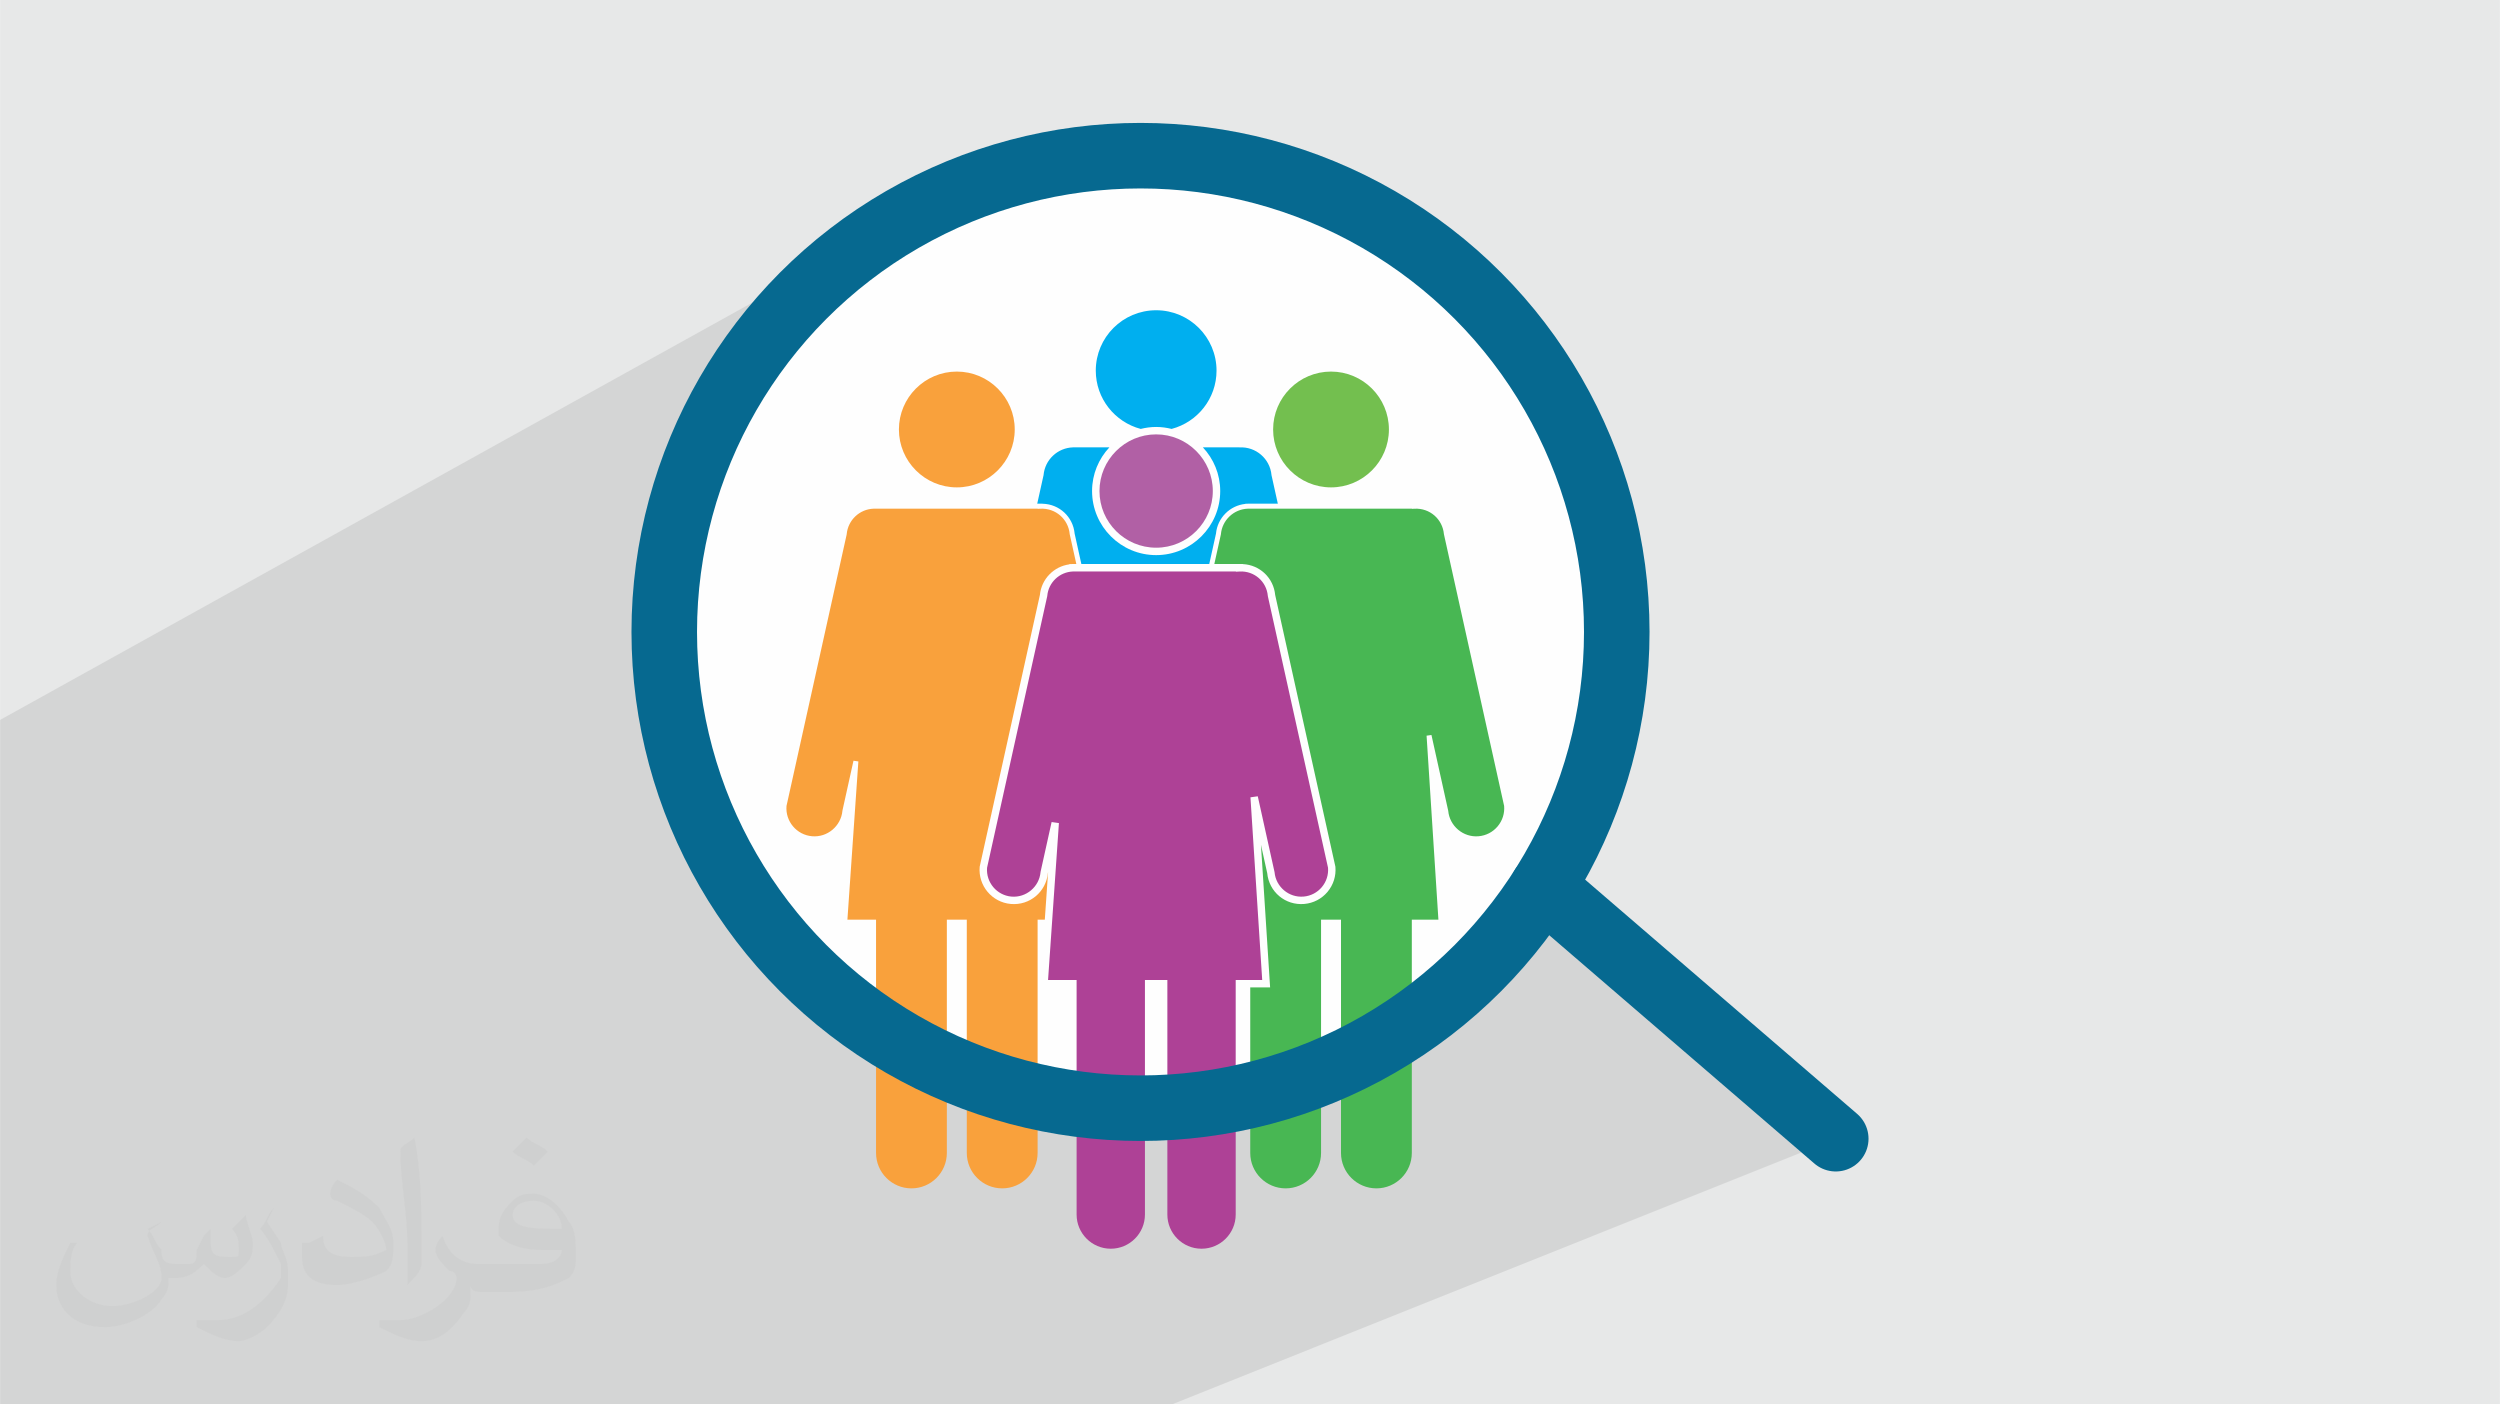 <?xml version="1.0" encoding="UTF-8"?>
<!DOCTYPE svg PUBLIC "-//W3C//DTD SVG 1.1//EN" "http://www.w3.org/Graphics/SVG/1.1/DTD/svg11.dtd">
<!-- Creator: CorelDRAW -->
<svg xmlns="http://www.w3.org/2000/svg" xml:space="preserve" width="3.708in" height="2.083in" version="1.1" style="shape-rendering:geometricPrecision; text-rendering:geometricPrecision; image-rendering:optimizeQuality; fill-rule:evenodd; clip-rule:evenodd"
viewBox="0 0 3708.32 2083.33"
 xmlns:xlink="http://www.w3.org/1999/xlink"
 xmlns:xodm="http://www.corel.com/coreldraw/odm/2003">
 <defs>
  <style type="text/css">
   <![CDATA[
    .str0 {stroke:#066990;stroke-width:97.22;stroke-miterlimit:2.613}
    .str1 {stroke:#066990;stroke-width:97.22;stroke-linecap:round;stroke-linejoin:round;stroke-miterlimit:2.613}
    .fil10 {fill:none}
    .fil3 {fill:#FEFEFE}
    .fil0 {fill:#E7E8E8}
    .fil5 {fill:#F9A13C;fill-rule:nonzero}
    .fil8 {fill:#B160A5;fill-rule:nonzero}
    .fil9 {fill:#AE4196;fill-rule:nonzero}
    .fil6 {fill:#73BF4F;fill-rule:nonzero}
    .fil7 {fill:#48B753;fill-rule:nonzero}
    .fil4 {fill:#00AFEF;fill-rule:nonzero}
    .fil2 {fill:#373435;fill-opacity:0.031}
    .fil1 {fill:#373435;fill-opacity:0.102}
   ]]>
  </style>
 </defs>
 <g id="Layer_x0020_1">
  <polygon class="fil0" points="-0,0 3708.32,0 3708.32,2083.33 -0,2083.33 "/>
  <polygon class="fil1" points="1738.35,2083.33 1280.08,2083.33 1270.23,2083.33 1237.89,2083.33 1228.19,2083.33 1153.47,2083.33 1143.53,2083.33 1109.16,2083.33 1103.43,2083.33 1099.36,2083.33 1064.86,2083.33 977.94,2083.33 937.24,2083.33 818.94,2083.33 758.05,2083.33 747.81,2083.33 631.43,2083.33 621.08,2083.33 585.99,2083.33 548.08,2083.33 509.33,2083.33 489.11,2083.33 474.73,2083.33 462.81,2083.33 460.49,2083.33 456.58,2083.33 421.56,2083.33 382.61,2083.33 356.66,2083.33 331.28,2083.33 325.39,2083.33 320.57,2083.33 301.66,2083.33 295.67,2083.33 285,2083.33 272.35,2083.33 267.65,2083.33 223.99,2083.33 223.28,2083.33 211.37,2083.33 210.39,2083.33 173.65,2083.33 161.04,2083.33 66.97,2083.33 -0,2083.33 -0,2082.07 -0,2077.73 -0,2075.13 -0,2073.17 -0,2050.7 -0,2047.69 -0,2047.68 -0,2036.78 -0,2034.62 -0,2031.75 -0,2023.41 -0,2022.34 -0,2022.23 -0,1979 -0,1978.3 -0,1965.11 -0,1960.27 -0,1959.23 -0,1832.09 -0,1826.22 -0,1805.94 -0,1768.96 -0,1756.68 -0,1752.54 -0,1746.61 -0,1746.5 -0,1728.5 -0,1725.31 -0,1713.19 -0,1695.05 -0,1694.69 -0,1691.94 -0,1690.79 -0,1689.67 -0,1680.07 -0,1679.08 -0,1675.74 -0,1671.64 -0,1671.44 -0,1668.63 -0,1668.36 -0,1662.94 -0,1662.38 -0,1651.75 -0,1643.97 -0,1639.93 -0,1637.69 -0,1635.83 -0,1635.48 -0,1634.44 -0,1633.13 -0,1595.94 -0,1595.83 -0,1572.15 -0,1558.98 -0,1555.75 -0,1550.04 -0,1530.14 -0,1524.99 -0,1515.96 -0,1510.72 -0,1486.38 -0,1486.31 -0,1483.22 -0,1482.1 -0,1469.7 -0,1446.71 -0,1446.32 -0,1427.03 -0,1423.76 -0,1365.56 -0,1355.37 -0,1307.84 -0,1297.67 -0,1067.93 1354.98,316.22 1385.44,300.62 1416.74,286.47 1448.82,273.82 1481.65,262.71 1515.17,253.19 1549.35,245.3 1584.14,239.09 1619.5,234.59 1655.38,231.87 1691.74,230.95 1728.09,231.87 1763.97,234.59 1799.33,239.09 1834.12,245.3 1868.3,253.19 1901.83,262.71 1934.65,273.82 1966.74,286.47 1998.03,300.62 2028.5,316.22 2058.08,333.23 2086.74,351.61 2114.44,371.3 2141.13,392.28 2166.77,414.48 2191.31,437.87 2214.7,462.41 2236.91,488.05 2257.88,514.74 2277.57,542.44 2295.95,571.1 2312.96,600.69 2328.56,631.15 2342.71,662.44 2355.36,694.53 2366.47,727.35 2375.99,760.88 2383.88,795.06 2390.09,829.85 2394.59,865.21 2397.31,901.09 2398.23,937.44 2397.31,973.8 2394.59,1009.68 2390.09,1045.04 2383.88,1079.83 2375.99,1114.01 2366.47,1147.54 2355.36,1180.36 2342.71,1212.44 2328.56,1243.74 2312.96,1274.2 2295.95,1303.79 2288.52,1315.39 2288.84,1315.25 2723.09,1689.2 "/>
  <path class="fil2" d="M218.75 1822.91c10.42,10.42 10.42,20.83 20.83,31.25 0,10.42 0,20.83 20.83,20.83 0,0 10.42,0 20.83,0 10.42,0 10.42,-10.42 10.42,-20.83l10.42 -20.83 10.42 -10.42 0 0c0,10.42 0,10.42 0,20.83 0,20.83 10.42,20.83 31.25,20.83 10.42,0 10.42,0 10.42,-10.42 0,-10.42 0,-20.83 -10.42,-31.25 10.42,-10.42 10.42,-10.42 20.83,-20.83l0 0c0,10.42 10.42,31.25 10.42,41.67 0,10.42 0,20.83 -10.42,31.25 -10.42,10.42 -20.83,20.83 -31.25,20.83 -10.42,0 -20.83,-10.42 -31.25,-20.83l0 0c-10.42,10.42 -20.83,20.83 -41.67,20.83l-10.42 0c0,10.42 0,20.83 -10.42,31.25 -10.42,20.83 -52.08,41.67 -83.33,41.67 -52.08,0 -72.92,-31.25 -72.92,-62.5 0,-20.83 10.42,-41.67 20.83,-62.5l10.42 0c-10.42,10.42 -10.42,31.25 -10.42,41.67 0,31.25 31.25,52.08 62.5,52.08 31.25,0 72.92,-20.83 72.92,-41.67 0,-20.83 -10.42,-31.25 -20.83,-62.5 0,-10.42 10.42,-10.42 20.83,-20.83l0 0 0 0 -20.83 10.42 0 0 0 0 0 0 0 0 0 0 0 0.01 0 0 0 -0zm562.5 -135.42l0 0c10.42,10.42 20.83,10.42 31.25,20.83 -10.42,10.42 -10.42,10.42 -20.83,20.83 -10.42,-10.42 -20.83,-10.42 -31.25,-20.83 10.42,-10.42 10.42,-10.42 20.83,-20.83l0 0zm10.42 93.75l0 0c-20.83,0 -31.25,10.42 -31.25,20.83 0,20.83 31.25,20.83 72.92,20.83 0,-20.83 -20.83,-41.67 -41.67,-41.67l0 0 0 0 0 0 0 0 0 0 0 0 0 0.01 0 0 -0 -0zm-41.67 93.75l0 0c20.83,0 41.67,0 52.08,0 20.83,0 31.25,-10.42 31.25,-20.83 0,0 0,0 0,0 -10.42,0 -20.83,0 -31.25,0 -31.25,0 -52.08,-10.42 -62.5,-20.83 0,0 0,-10.42 0,-10.42 0,-20.83 10.42,-31.25 20.83,-41.67 10.42,-10.42 20.83,-10.42 31.25,-10.42 20.83,0 41.67,20.83 52.08,41.67 10.42,10.42 10.42,31.25 10.42,52.08 0,10.42 0,20.83 -10.42,31.25 -20.83,10.42 -41.67,20.83 -93.75,20.83l-20.83 0 -10.42 0c-10.42,0 -20.83,0 -20.83,-10.42l0 0c0,0 0,0 0,10.42 0,10.42 0,20.83 -10.42,31.25 -20.83,31.25 -41.67,41.67 -62.5,41.67 -20.83,0 -41.67,-10.42 -62.5,-20.83l0 -10.42c10.42,0 20.83,0 31.25,0 31.25,0 83.33,-31.25 83.33,-62.5 0,0 0,-10.42 -10.42,-10.42 -10.42,-10.42 -20.83,-20.83 -20.83,-31.25 0,-10.42 10.42,-20.83 10.42,-20.83l0 0c10.42,31.25 31.25,41.67 52.08,41.67l0 0 20.83 0 0 0 20.83 0 0 0 0 0 0 0 0 0 0 0.01 0.03 0 0 0 -0 0zm-145.83 31.25l0 0 0 0c10.42,-10.42 20.83,-20.83 20.83,-31.25 0,-10.42 0,-20.83 0,-31.25 0,-52.08 0,-104.17 -10.42,-156.25l0 0c-10.42,10.42 -20.83,10.42 -20.83,20.83 0,41.67 10.42,93.75 10.42,135.42l0 20.83c0,10.42 0,31.25 0,41.67l0 0 0 0 0 0 0 0 0 0 0 0 0 -0.01 0 0 0 0zm-145.83 -62.5l0 0 -10.42 0c0,10.42 0,10.42 0,20.83 0,31.25 20.83,41.67 52.08,41.67 20.83,0 52.08,-10.42 72.92,-20.83 10.42,-10.42 10.42,-20.83 10.42,-41.67 0,-20.83 -10.42,-31.25 -20.83,-52.08 -20.83,-20.83 -41.67,-31.25 -62.5,-41.67l0 0c-10.42,10.42 -10.42,20.83 -10.42,20.83 0,0 0,10.42 10.42,10.42 20.83,10.42 41.67,20.83 52.08,31.25 10.42,10.42 20.83,31.25 20.83,41.67 0,0 0,0 0,0 -20.83,10.42 -31.25,10.42 -52.08,10.42 -31.25,0 -41.67,-10.42 -41.67,-31.25l0 0 -20.83 10.42 0 0 0 0 0 0 0 0 0 0 0 -0.02 0 0 0 0zm-52.08 -52.08l0 0 0 0c-10.42,10.42 -10.42,20.83 -20.83,31.25 10.42,10.42 20.83,31.25 31.25,52.08 0,0 0,10.42 0,10.42 0,0 0,10.42 0,10.42 -20.83,31.25 -52.08,62.5 -93.75,62.5 -10.42,0 -20.83,0 -31.25,0l0 10.42c20.83,10.42 41.67,20.83 62.5,20.83 10.42,0 31.25,-10.42 41.67,-20.83 20.83,-20.83 31.25,-41.67 31.25,-62.5l0 -20.83c0,-20.83 -10.42,-31.25 -10.42,-41.67l-20.83 -31.25 10.42 -20.83 0 0 0 0 0 0 0 0 0 0 -0.01 -0.01 0 0 0 0z"/>
  <g id="_2541293422288">
   <circle class="fil3" cx="1691.74" cy="937.44" r="706.5"/>
   <g>
    <path class="fil4" d="M1737.87 636.28c38.33,-10.15 66.64,-44.96 66.64,-86.49 0,-49.46 -40.11,-89.55 -89.56,-89.55 -49.46,0 -89.56,40.09 -89.56,89.55 0,41.53 28.31,76.34 66.64,86.49 7.36,-1.83 15,-2.91 22.92,-2.91 7.91,0 15.57,1.08 22.93,2.91z"/>
    <path class="fil4" d="M1546.21 747.26c25.04,0.44 45.48,19.34 47.81,44.34l9.98 45.09 189.72 0 9.99 -45.09c2.17,-23.33 20.63,-41.74 43.66,-44.11l0 -0.23 3.47 -0.05 44.61 0 -9.39 -42.35c-2.15,-24.41 -23.31,-42.54 -47.63,-41.17l-0.01 -0.13 -54.22 0c15.94,17.02 25.78,39.78 25.78,64.89 0,52.4 -42.65,95.04 -95.05,95.04 -52.42,0 -95.05,-42.64 -95.05,-95.04 0,-25.11 9.83,-47.87 25.76,-64.89l-54.21 0 -0.01 0.08c-22.52,0.77 -41.47,18.2 -43.5,41.22l-9.39 42.35 7.65 0 0.02 0.05z"/>
    <path class="fil5" d="M1419.26 723c47.35,0 85.89,-38.55 85.89,-85.9 0,-47.37 -38.53,-85.89 -85.89,-85.89 -47.37,0 -85.91,38.52 -85.91,85.89 0,47.35 38.54,85.9 85.91,85.9z"/>
    <path class="fil5" d="M1554.32 1295.23c-2.65,27.71 -26.85,48.24 -55.02,45.74 -27.9,-2.47 -48.6,-27.17 -46.13,-55.06l0.11 -0.71 89.2 -402.56c2.27,-23.61 20.61,-42.33 43.72,-45.44l0.03 -0.41 5.21 -0.1 5.09 0 -9.8 -44.19c-1.97,-22.4 -21.06,-39.09 -43.76,-37.85l-3.66 0.21 -0.01 -0.31 -242.26 0 -1.17 0.05c-20.95,0.72 -38.13,17 -39.98,37.9l-0.06 0.46 -89.24 402.66c-1.88,22.77 15.04,42.89 37.83,44.9 22.97,2.04 43.14,-15.28 45.13,-37.8l0.08 -0.48 16.33 -73.75 7.24 1.05 -16.25 234.71 42.48 0 0 346.11c0,28.96 23.55,52.52 52.5,52.52 28.96,0 52.53,-23.56 52.53,-52.52l0 -346.11 29.59 0 0 346.11c0,28.96 23.56,52.52 52.52,52.52 28.94,0 52.52,-23.56 52.52,-52.52l0 -346.11 10.68 0 4.88 -70.51 -0.33 1.5z"/>
    <path class="fil6" d="M1974.34 723c47.36,0 85.89,-38.55 85.89,-85.9 0,-47.37 -38.54,-85.89 -85.89,-85.89 -47.37,0 -85.89,38.52 -85.89,85.89 0,47.35 38.53,85.9 85.89,85.9z"/>
    <path class="fil7" d="M1843.63 836.81c25.17,1.26 45.48,20.52 47.89,45.83l89.29 402.91 0.04 0.35c1.19,13.52 -2.95,26.68 -11.65,37.09 -8.72,10.4 -20.96,16.78 -34.48,17.97 -28.26,2.5 -52.37,-18.03 -55.02,-45.74l-9.3 -42 13.59 211.5 -29.47 0 0 245.63c0,28.96 23.56,52.52 52.52,52.52 28.96,0 52.52,-23.56 52.52,-52.52l0 -346.11 29.59 0 0 346.11c0,28.96 23.56,52.52 52.52,52.52 28.96,0 52.52,-23.56 52.52,-52.52l0 -346.11 39.45 0 -17.55 -272.91 7.24 -1.02 24.87 112.41c1.98,22.52 22.23,39.86 45.12,37.8 11.08,-0.97 21.12,-6.22 28.25,-14.73 7.1,-8.47 10.49,-19.17 9.58,-30.17l-89.31 -403.12c-1.98,-22.4 -21.02,-39.09 -43.78,-37.85l-3.65 0.21 -0.01 -0.31 -242.26 0 -1.17 0.05c-20.94,0.72 -38.13,17 -39.97,37.9l-0.07 0.46 -9.69 43.72 42.4 0 0 0.13z"/>
    <path class="fil8" d="M1714.94 812.48c46.35,0 84.06,-37.69 84.06,-84.04 0,-46.35 -37.7,-84.07 -84.06,-84.07 -46.35,0 -84.07,37.72 -84.07,84.07 0,46.35 37.72,84.04 84.07,84.04z"/>
    <path class="fil9" d="M1872.26 1453.73l-17.43 -270.95 10.86 -1.54 24.91 112.66c1.9,21.51 21.22,38.1 43.15,36.11 10.58,-0.93 20.18,-5.93 27,-14.07 6.74,-8.06 9.99,-18.24 9.15,-28.72l-89.27 -402.87 -0.03 -0.36c-1.9,-21.42 -20.16,-37.36 -41.85,-36.18l-5.47 0.31 -0.03 -0.41 -240.33 0 -1.3 0.05c-20.02,0.7 -36.45,16.27 -38.21,36.23l-0.11 0.7 -89.19 402.54c-1.74,21.72 14.42,40.89 36.15,42.82 21.9,1.89 41.24,-14.63 43.15,-36.13l0.1 -0.71 16.35 -73.77 10.85 1.56 -16.12 232.75 42.35 0 0 347.95c0,27.96 22.74,50.7 50.67,50.7 27.96,0 50.7,-22.74 50.7,-50.7l0 -347.95 33.26 0 0 347.95c0,27.96 22.73,50.7 50.68,50.7 27.95,0 50.7,-22.74 50.7,-50.7l0 -347.95 39.32 0z"/>
   </g>
   <circle class="fil10 str0" cx="1691.74" cy="937.44" r="706.5"/>
   <line class="fil10 str1" x1="2288.84" y1="1315.25" x2="2723.09" y2= "1689.2" />
  </g>
 </g>
</svg>

